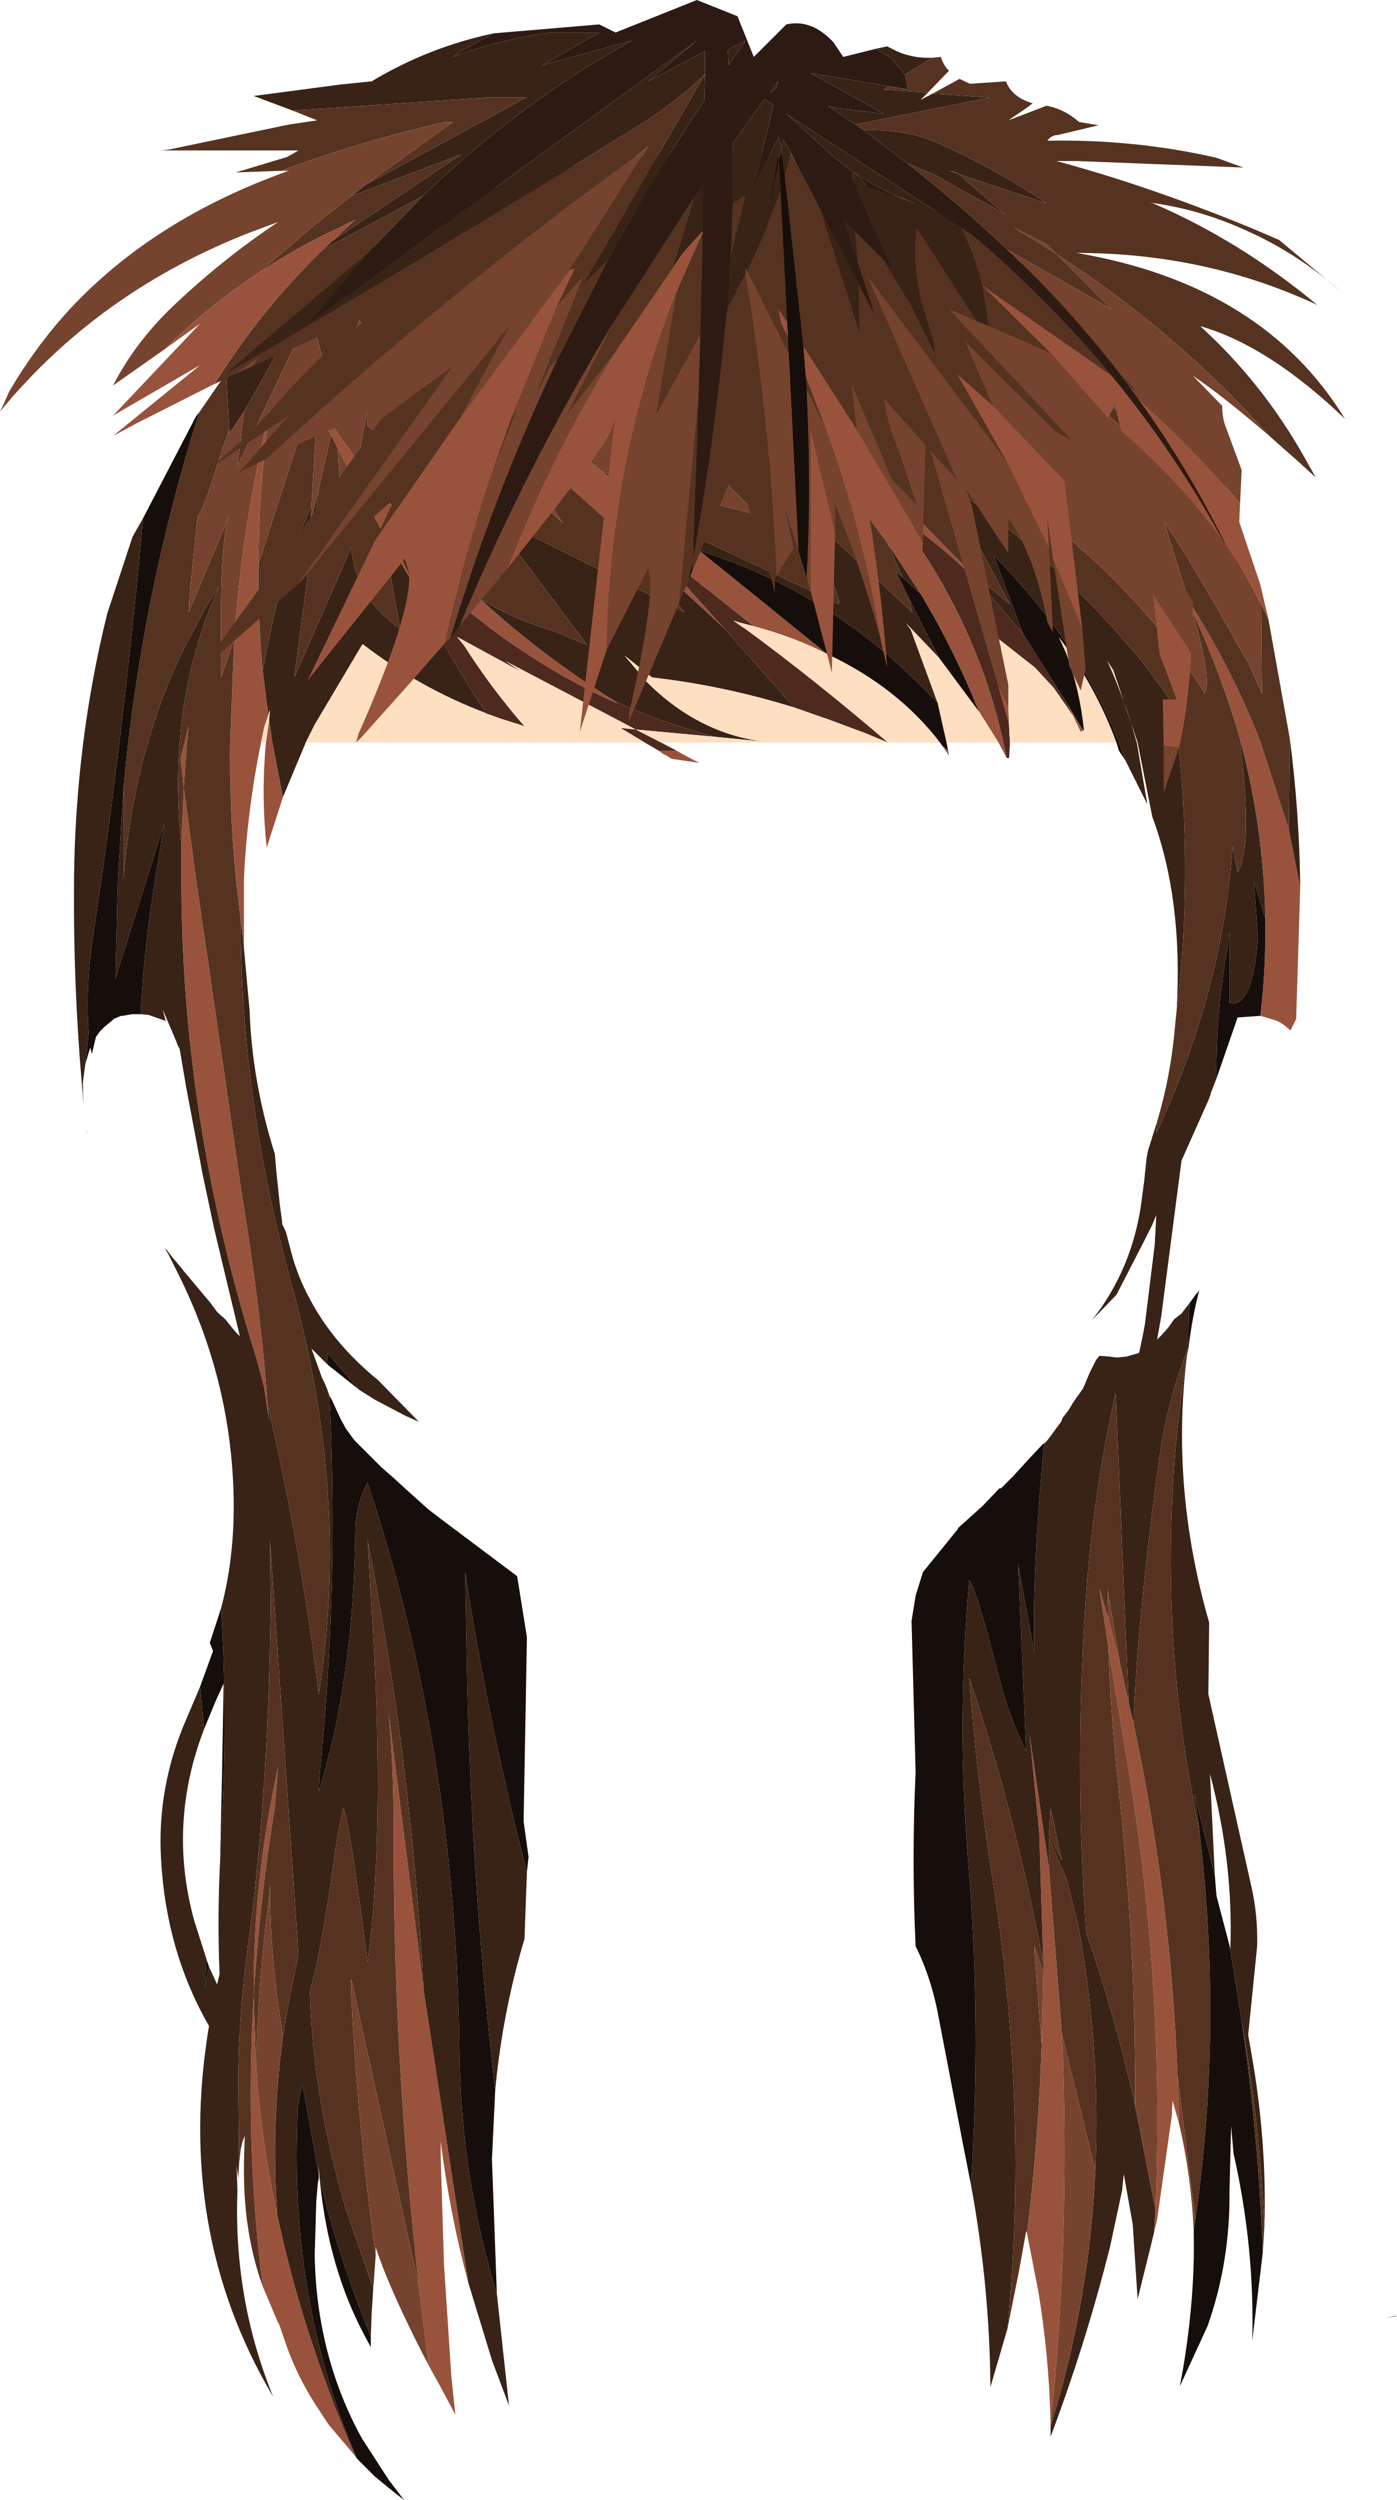 <?xml version="1.0" encoding="UTF-8" standalone="no"?>
<svg xmlns:xlink="http://www.w3.org/1999/xlink" height="153.7px" width="85.9px" xmlns="http://www.w3.org/2000/svg">
  <g transform="matrix(1.0, 0.0, 0.0, 1.0, 42.95, 76.85)">
    <path d="M-3.8 -67.25 L-3.25 -67.3 -1.25 -67.45 -0.95 -67.45 0.0 -67.5 0.75 -67.5 1.25 -67.5 1.3 -67.5 2.85 -67.45 2.95 -67.45 4.6 -67.35 7.9 -66.35 Q10.75 -64.65 13.4 -62.55 L16.65 -59.7 15.7 -60.3 9.25 -63.6 Q2.9 -66.35 -3.8 -67.25 M27.05 -54.3 Q30.3 -50.7 32.7 -46.4 L34.55 -40.9 35.05 -38.75 34.6 -39.7 Q30.05 -48.4 23.65 -56.2 L23.65 -56.25 22.15 -57.75 27.05 -54.3 M37.0 -22.3 L36.75 -14.2 36.4 -13.5 36.05 -13.8 35.75 -14.0 35.55 -14.1 34.55 -14.4 Q34.9 -17.45 34.85 -20.4 34.75 -25.9 33.35 -31.2 L33.3 -31.4 Q32.15 -35.4 30.35 -39.3 L30.15 -39.7 29.65 -40.7 30.15 -39.9 Q32.85 -35.65 34.55 -31.25 L36.3 -25.85 37.0 -22.3 M29.55 53.7 L29.15 52.3 29.1 53.25 28.2 59.6 28.0 60.45 28.1 59.0 Q28.7 44.85 26.25 30.75 L25.2 24.45 24.65 20.8 25.2 22.65 25.9 25.35 26.45 27.8 26.75 29.1 Q29.05 39.85 29.45 50.7 L29.55 53.7 M21.65 72.1 Q21.55 67.95 20.9 64.05 L20.2 60.45 Q20.9 54.7 21.1 48.85 L21.2 44.4 21.2 43.85 20.95 35.8 20.35 29.7 21.55 38.0 22.35 48.2 Q22.85 59.45 21.8 70.8 L21.65 72.1 M18.95 -30.25 L18.45 -31.2 17.25 -33.1 Q15.7 -36.95 13.65 -40.35 L11.65 -43.4 Q7.9 -48.75 2.8 -53.05 L-1.9 -56.6 -2.5 -57.0 Q4.65 -53.15 10.5 -48.0 L16.45 -41.95 17.45 -40.8 Q15.1 -43.25 12.15 -45.2 L12.6 -44.65 Q17.15 -38.45 18.75 -31.2 L18.95 -30.25 M15.35 -30.7 L15.4 -30.4 14.95 -31.05 15.35 -30.7 M-1.35 -30.7 Q-0.65 -30.3 0.05 -29.95 L-1.65 -30.2 -2.05 -30.45 -2.1 -30.45 -2.45 -30.7 -1.35 -30.7 M-25.55 -27.85 L-26.55 -24.75 Q-26.9 -27.9 -26.6 -31.2 L-26.4 -32.6 -26.2 -31.2 -25.55 -27.85 M-26.9 -31.2 Q-27.75 -27.05 -27.95 -22.85 L-27.95 -18.55 -28.15 -20.3 -28.45 -22.85 Q-28.85 -27.05 -28.8 -31.2 L-28.55 -37.55 Q-28.05 -44.65 -26.35 -51.7 -27.05 -46.9 -27.05 -42.2 -27.1 -38.9 -26.8 -35.65 L-26.45 -32.9 -26.7 -32.15 -26.9 -31.2 M-14.15 63.5 Q-15.3 59.25 -15.85 54.8 L-15.85 55.8 -15.65 62.35 -15.2 69.2 -14.95 71.6 -15.75 70.1 -16.6 68.55 -17.2 63.65 Q-18.8 49.5 -18.75 35.3 -18.75 31.9 -19.05 28.5 L-16.9 45.5 -14.15 63.5 M-21.1 74.15 L-22.75 72.2 -23.6 70.9 Q-24.65 69.25 -25.3 67.45 L-25.8 66.0 -25.85 65.95 -26.8 63.7 Q-27.9 54.95 -27.35 45.85 -27.4 38.75 -25.85 31.8 L-26.05 34.25 Q-27.0 40.1 -27.35 45.85 L-27.2 50.2 Q-26.9 54.75 -25.9 59.3 -24.35 66.65 -21.1 74.15 M-21.9 -60.45 L-21.6 -60.65 -18.95 -62.35 -18.75 -62.45 -18.7 -62.5 -17.95 -62.9 -17.7 -63.05 -10.4 -62.7 Q-6.6 -62.25 -2.9 -61.05 L-2.25 -60.85 -12.35 -65.2 -3.85 -63.7 -0.85 -62.7 Q3.15 -61.3 6.7 -59.2 12.95 -55.5 17.65 -49.7 13.9 -54.05 8.6 -56.6 5.85 -57.95 3.15 -58.9 -3.65 -61.35 -10.45 -61.6 L-11.2 -61.7 -11.5 -61.65 -11.6 -61.6 -13.7 -61.6 Q-17.8 -61.45 -21.9 -60.45 M-23.75 -52.4 L-23.9 -52.7 -24.35 -53.7 -23.7 -52.6 -23.6 -52.45 -23.4 -52.15 -22.45 -50.65 -22.3 -50.4 -20.95 -48.5 Q-17.6 -43.85 -13.45 -40.05 -9.65 -36.55 -5.15 -33.75 L-5.0 -33.6 Q-12.65 -37.05 -18.85 -43.7 L-18.35 -42.7 -17.5 -40.9 -19.4 -44.1 -21.2 -47.4 -22.2 -49.35 -22.6 -50.1 -23.45 -51.75 -23.6 -52.05 -23.75 -52.4 M-12.05 -50.6 L-14.4 -52.65 Q-16.35 -54.3 -17.3 -56.35 -13.15 -52.4 -8.35 -49.2 L-8.2 -49.75 -5.9 -47.85 -2.0 -44.7 0.05 -43.0 7.9 -36.65 Q5.85 -37.7 3.4 -38.35 L-3.35 -43.7 1.6 -38.2 -5.05 -44.35 -12.05 -50.6 M22.6 -33.7 L23.65 -31.95 23.5 -31.85 23.05 -32.8 22.6 -33.7 M-31.8 -25.0 L-31.65 -28.45 -31.85 -30.2 -31.35 -32.2 -31.45 -31.2 -31.65 -28.45 -30.9 -22.85 -28.05 -3.25 Q-26.85 4.1 -26.5 9.5 L-26.4 10.5 -26.7 8.5 -27.05 7.15 -27.15 6.8 -27.25 6.45 Q-31.8 -8.05 -31.8 -22.85 L-31.8 -25.0" fill="#99533c" fill-rule="evenodd" stroke="none"/>
    <path d="M-3.8 -67.25 Q2.9 -66.35 9.25 -63.6 L10.0 -62.9 10.65 -62.35 12.45 -60.9 13.95 -59.8 9.25 -61.9 Q6.6 -63.15 3.85 -63.8 -0.6 -64.85 -5.25 -64.5 L-8.8 -66.4 -7.8 -66.65 -6.3 -66.9 -5.25 -67.05 -4.65 -67.15 -4.3 -67.2 -4.15 -67.2 -3.95 -67.25 -3.8 -67.25 M13.4 -62.55 Q10.75 -64.65 7.9 -66.35 L14.75 -63.8 15.0 -63.7 12.65 -63.7 16.65 -61.2 13.4 -62.55 M36.35 -31.5 Q36.95 -26.95 37.0 -22.3 L36.3 -25.85 36.35 -31.5 M31.85 -10.55 L31.5 -9.65 31.5 -9.6 31.35 -9.2 29.7 -5.5 28.45 4.1 28.2 5.5 28.3 5.4 28.4 5.3 28.45 5.25 28.9 4.75 29.25 4.25 29.7 3.9 30.2 3.25 Q30.1 4.55 30.15 5.9 28.8 9.3 28.35 12.7 27.0 22.45 26.75 29.1 L26.45 27.8 25.65 8.8 Q24.4 14.3 23.9 20.3 23.05 31.3 23.85 42.0 25.6 47.0 26.85 52.6 L28.1 59.0 28.0 60.45 27.0 64.5 26.7 59.9 26.15 56.8 26.05 57.8 25.3 61.3 Q23.8 67.25 21.65 72.95 L21.65 72.3 Q24.05 64.6 24.4 56.55 24.75 49.15 23.35 41.5 L22.65 38.7 21.55 36.15 21.55 38.0 20.35 29.7 20.95 35.8 21.2 43.85 Q19.55 34.9 16.65 26.3 17.1 32.4 18.1 38.8 20.3 52.9 19.0 66.3 L17.95 69.9 Q17.9 63.65 16.75 57.45 17.4 47.65 16.6 37.8 15.85 29.05 16.65 20.3 17.1 20.85 18.5 26.35 19.1 28.7 20.15 30.8 L19.65 19.3 20.65 24.8 Q20.5 19.85 21.25 11.9 L21.45 11.7 21.6 11.5 22.3 10.55 22.4 10.3 22.75 9.85 23.05 9.35 23.65 8.5 24.05 7.55 24.25 7.15 24.45 6.75 24.65 6.5 25.3 6.55 25.65 6.6 25.7 6.6 25.8 6.6 26.3 6.55 27.0 6.35 27.1 6.3 27.35 5.1 27.45 4.55 28.05 -0.3 28.15 -2.15 27.9 -1.55 27.45 -0.65 25.7 2.75 24.2 4.3 Q26.6 1.25 27.2 -2.7 L27.4 -4.2 27.55 -5.65 27.65 -6.15 28.2 -7.9 28.15 -7.2 Q32.2 -15.8 32.85 -24.85 L33.15 -23.2 Q34.1 -24.75 33.3 -31.2 L33.3 -31.4 33.35 -31.2 Q34.75 -25.9 34.85 -20.4 L34.15 -22.7 34.4 -19.15 Q34.05 -14.8 32.65 -15.2 L32.65 -19.55 32.55 -18.7 Q31.8 -14.6 31.85 -10.55 M30.05 6.4 Q29.0 14.55 31.4 22.9 L31.35 27.3 34.0 39.15 Q34.4 40.9 34.35 42.8 L33.8 48.25 34.0 49.4 Q34.95 54.75 34.8 59.95 34.5 53.65 33.4 47.4 L32.7 43.0 Q32.9 37.65 31.45 32.2 L31.75 38.45 30.5 33.45 30.45 33.3 30.15 32.3 30.5 33.45 30.8 35.7 Q27.7 21.2 30.05 6.4 M29.4 -14.75 Q29.8 -21.55 27.9 -26.65 L27.0 -31.2 25.5 -35.65 25.15 -36.2 Q26.25 -33.75 26.95 -31.2 L27.6 -27.4 26.25 -30.1 25.85 -31.2 Q23.4 -37.4 18.15 -42.7 L19.95 -37.9 17.45 -40.8 16.45 -41.95 19.15 -39.7 15.15 -47.2 Q22.15 -42.5 27.45 -35.95 L29.2 -33.55 29.5 -31.2 Q30.4 -22.9 29.4 -14.75 M-24.15 -31.2 L-25.55 -27.85 -26.2 -31.2 -26.4 -32.6 -26.35 -33.2 -26.45 -32.9 -26.8 -35.65 -26.15 -38.8 Q-25.8 -40.45 -25.05 -41.85 L-26.3 -39.9 -23.8 -45.75 -23.85 -44.7 -23.4 -46.55 -23.35 -46.7 -24.85 -35.2 -21.35 -43.2 Q-21.1 -40.1 -18.35 -38.2 L-19.4 -44.1 -17.5 -40.9 Q-15.8 -37.25 -13.6 -33.85 L-13.05 -33.0 Q-17.15 -34.55 -20.65 -37.25 L-20.75 -37.1 -23.6 -32.3 -24.15 -31.2 M-27.95 -18.55 L-27.6 -14.7 Q-27.45 -10.35 -26.05 -5.9 L-25.95 -4.75 -25.75 -2.85 -25.6 -1.7 -25.6 -1.6 -25.45 -1.3 -25.35 -1.05 -25.05 0.1 Q-24.65 1.65 -23.85 3.1 -22.4 5.8 -19.7 8.0 L-17.15 10.6 -17.2 10.55 -18.0 10.2 -19.9 9.2 -20.85 8.6 -22.85 6.3 -22.8 7.05 -23.8 6.05 -23.15 7.85 -23.05 8.05 -22.85 8.5 -22.7 8.95 Q-22.1 20.45 -23.3 32.3 L-23.35 33.3 Q-21.2 26.3 -21.1 17.3 -21.1 15.7 -20.35 14.3 -14.9 30.65 -14.7 49.3 -14.6 57.05 -12.4 64.15 L-11.65 71.05 -12.7 68.25 -14.15 63.5 -16.9 45.5 Q-17.35 37.25 -18.45 29.15 -19.25 23.45 -20.35 17.8 L-20.15 21.25 Q-19.2 35.2 -20.35 43.8 -21.45 35.1 -21.85 34.3 L-22.25 36.3 Q-22.95 41.55 -23.6 44.45 L-23.9 45.6 Q-23.7 52.15 -21.7 58.9 L-20.0 63.85 -20.1 65.4 -20.15 66.8 -20.85 65.0 Q-22.4 60.9 -23.3 57.05 L-23.35 56.3 -23.35 56.8 -24.35 51.3 -24.5 51.9 -24.65 52.8 -24.7 54.95 Q-24.85 65.3 -21.0 74.3 L-21.1 74.15 Q-24.35 66.65 -25.9 59.3 -26.3 53.9 -25.55 48.35 L-25.35 47.1 -25.1 45.75 -24.6 43.25 -26.35 17.8 -26.3 22.15 -26.35 24.1 Q-26.5 32.55 -27.45 40.9 L-27.7 42.75 Q-28.25 46.8 -28.3 50.75 L-28.25 56.2 -28.3 57.05 -28.4 56.3 -28.35 57.85 Q-28.6 64.5 -26.15 70.5 -32.2 60.3 -30.1 47.7 -32.75 43.1 -33.05 37.4 -33.3 33.0 -31.5 28.85 L-30.65 26.85 -30.4 29.45 Q-32.65 35.3 -31.0 41.25 L-30.25 43.6 -30.35 45.3 -30.1 44.05 -29.6 45.15 -29.45 44.5 Q-29.6 40.9 -29.4 37.25 L-29.4 36.8 Q-28.9 29.45 -29.35 22.0 -28.45 18.6 -28.6 14.65 -28.85 7.75 -32.0 1.45 L-32.6 0.25 -32.65 0.05 -32.35 0.45 -32.05 0.8 -31.8 1.1 -31.65 1.3 -31.6 1.35 -30.05 3.2 -29.75 3.6 -29.6 3.8 -29.5 3.9 -29.1 4.25 -28.7 4.75 -28.45 5.05 -28.2 5.3 -29.6 -0.55 -29.8 -1.4 -30.5 -4.7 -31.5 -10.0 -31.9 -12.35 -32.05 -12.65 -32.1 -12.8 -32.95 -14.8 -32.75 -14.05 -32.8 -14.1 -33.8 -14.45 -34.3 -14.5 Q-34.1 -18.65 -33.4 -22.85 L-32.85 -26.2 -35.85 -16.7 -35.7 -22.85 -35.35 -28.5 -35.35 -28.2 -35.35 -22.85 Q-35.0 -27.25 -33.85 -31.2 -33.0 -34.2 -31.65 -36.95 L-30.3 -39.5 -29.5 -40.8 -30.3 -38.8 Q-31.6 -35.1 -31.9 -31.2 -32.15 -28.15 -31.8 -25.0 L-31.8 -22.85 Q-31.8 -8.05 -27.25 6.45 L-27.15 6.8 -27.05 7.15 -26.7 8.5 -26.4 10.5 -26.5 9.5 Q-24.45 18.3 -23.35 27.3 -21.4 15.15 -25.05 2.0 -28.15 -9.2 -28.15 -20.3 L-27.95 -18.55 M-10.55 38.25 L-10.7 42.35 Q-12.05 46.85 -12.5 51.65 -14.0 38.6 -14.25 25.3 L-14.35 19.8 Q-12.9 29.15 -10.55 38.25 M-37.7 -11.45 L-37.85 -10.35 -37.9 -10.0 Q-38.45 -16.25 -38.4 -22.6 L-38.4 -22.85 Q-38.3 -31.3 -36.35 -39.15 L-34.8 -43.85 -34.15 -45.0 Q-35.15 -33.9 -36.7 -22.85 L-37.25 -19.15 Q-37.7 -16.15 -37.5 -13.35 L-37.7 -11.45 M-29.05 -53.9 L-28.7 -54.35 -27.0 -56.1 -26.05 -57.0 -25.15 -57.85 -24.9 -58.05 -24.35 -58.55 -24.0 -58.85 -23.6 -59.15 -23.4 -59.3 -22.85 -59.75 -22.85 -59.7 -23.0 -58.75 -23.35 -58.2 -24.0 -58.85 Q-26.45 -54.05 -27.95 -51.55 L-28.85 -50.2 -28.85 -50.45 -29.05 -53.9 M-22.1 -60.3 L-21.9 -60.45 Q-17.8 -61.45 -13.7 -61.6 L-11.6 -61.6 -14.85 -61.1 -19.35 -60.7 -18.25 -59.9 -17.7 -59.65 Q-15.2 -58.35 -16.85 -58.2 -18.0 -58.45 -19.0 -58.85 L-19.65 -59.15 -22.1 -60.3 M11.65 -43.4 L13.65 -40.35 12.55 -41.35 11.65 -43.4 M-13.45 -40.05 L-12.95 -39.75 Q-11.1 -38.7 -8.9 -38.05 L-6.85 -37.2 -12.85 -45.2 -0.85 -39.2 -5.05 -44.35 1.6 -38.2 5.9 -33.35 Q1.55 -34.7 -2.85 -35.2 L-4.55 -36.55 -3.15 -34.9 Q-1.3 -33.05 0.9 -32.1 2.4 -31.45 4.1 -31.25 L1.05 -31.55 Q-2.25 -32.4 -5.15 -33.75 -9.65 -36.55 -13.45 -40.05 M-2.0 -44.7 L8.65 -39.7 Q8.8 -40.3 5.65 -46.2 L13.15 -39.2 12.95 -40.05 14.8 -36.4 12.75 -38.55 13.05 -38.15 14.7 -33.65 13.65 -34.7 Q7.85 -40.55 0.05 -43.0 L-2.0 -44.7 M21.55 35.95 L22.35 37.55 21.65 34.3 21.55 35.95 M42.95 65.5 L42.85 65.55 42.25 65.65 42.95 65.5" fill="#382316" fill-rule="evenodd" stroke="none"/>
    <path d="M-17.7 -63.05 L-17.5 -63.15 Q-15.3 -64.35 -13.0 -65.15 L-12.05 -65.5 -8.8 -66.4 -5.25 -64.5 -4.25 -63.9 -3.85 -63.7 -12.35 -65.2 -2.25 -60.85 -2.9 -61.05 Q-6.6 -62.25 -10.4 -62.7 L-17.7 -63.05" fill="#572f22" fill-rule="evenodd" stroke="none"/>
    <path d="M9.25 -63.6 L15.7 -60.3 16.65 -59.7 13.4 -62.55 16.65 -61.2 12.65 -63.7 15.0 -63.7 Q22.0 -59.85 27.05 -54.3 L22.15 -57.75 23.65 -56.25 Q22.1 -57.15 20.65 -58.2 20.55 -56.95 22.55 -55.1 L26.3 -50.95 27.15 -49.7 Q25.35 -51.05 24.0 -52.5 20.0 -56.95 16.8 -57.6 L15.65 -57.7 17.55 -55.4 18.15 -54.7 Q20.2 -52.2 21.65 -49.2 19.15 -50.85 16.95 -53.0 13.85 -55.95 10.45 -58.2 L9.7 -58.4 6.7 -59.2 Q3.15 -61.3 -0.85 -62.7 L-3.85 -63.7 -4.25 -63.9 -5.25 -64.5 Q-0.6 -64.85 3.85 -63.8 6.6 -63.15 9.25 -61.9 L13.95 -59.8 12.45 -60.9 10.65 -62.35 10.0 -62.9 9.25 -63.6 M35.05 -38.75 L36.35 -31.5 36.3 -25.85 34.55 -31.25 Q32.85 -35.65 30.15 -39.9 L28.65 -44.7 Q29.85 -43.15 33.5 -36.6 L33.75 -36.2 34.65 -34.2 34.6 -39.7 35.05 -38.75 M30.15 5.9 L30.15 5.95 30.05 6.4 Q27.7 21.2 30.8 35.7 32.25 47.85 30.55 59.6 L29.45 50.7 Q29.05 39.85 26.75 29.1 27.0 22.45 28.35 12.7 28.8 9.3 30.15 5.9 M34.8 59.95 L34.7 61.6 Q34.4 54.2 33.4 47.4 34.5 53.65 34.8 59.95 M20.2 60.45 L20.15 60.3 19.7 62.8 19.0 66.3 Q20.3 52.9 18.1 38.8 17.1 32.4 16.65 26.3 19.55 34.9 21.2 43.85 L21.2 44.4 20.65 42.8 20.7 43.75 21.1 48.85 Q20.9 54.7 20.2 60.45 M28.2 -7.9 Q29.05 -10.75 29.3 -13.75 L29.4 -14.75 Q30.4 -22.9 29.5 -31.2 L29.2 -33.55 27.45 -35.95 Q22.15 -42.5 15.15 -47.2 L19.15 -39.7 16.45 -41.95 10.5 -48.0 11.65 -47.2 Q11.25 -49.05 8.6 -53.7 L7.8 -55.15 7.15 -56.2 Q12.45 -52.55 17.4 -48.45 L24.1 -42.6 Q28.4 -38.65 31.15 -34.2 31.55 -35.3 30.35 -39.25 L30.35 -39.3 Q32.15 -35.4 33.3 -31.4 L33.3 -31.2 Q34.1 -24.75 33.15 -23.2 L32.85 -24.85 Q32.2 -15.8 28.15 -7.2 L28.2 -7.9 M-19.85 61.8 L-19.95 63.25 -20.0 63.85 -21.7 58.9 Q-23.7 52.15 -23.9 45.6 L-23.6 44.45 Q-22.95 41.55 -22.25 36.3 L-21.85 34.3 Q-21.45 35.1 -20.35 43.8 -19.2 35.2 -20.15 21.25 L-20.35 17.8 Q-19.25 23.45 -18.45 29.15 -17.35 37.25 -16.9 45.5 L-19.05 28.5 Q-18.75 31.9 -18.75 35.3 -18.8 49.5 -17.2 63.65 L-21.35 44.8 -21.35 45.8 Q-20.95 53.9 -19.85 61.8 M-26.8 63.7 Q-27.95 60.5 -27.95 56.65 L-27.95 56.1 -27.9 54.45 -28.05 54.85 -28.15 55.3 -28.25 56.2 -28.3 50.75 Q-28.25 46.8 -27.7 42.75 L-27.45 40.9 Q-26.5 32.55 -26.35 24.1 L-26.3 22.15 -26.35 17.8 -24.6 43.25 -25.1 45.75 -25.35 47.1 -25.55 48.35 -25.85 46.35 Q-26.35 42.65 -26.35 39.0 L-26.4 39.8 Q-27.1 45.05 -27.2 50.2 L-27.35 45.85 Q-27.0 40.1 -26.05 34.25 L-25.85 31.8 Q-27.4 38.75 -27.35 45.85 -27.9 54.95 -26.8 63.7 M-30.7 -51.5 L-29.05 -53.9 -28.85 -50.45 -29.3 -49.2 -29.75 -47.75 Q-30.55 -45.25 -30.8 -45.15 L-31.3 -40.2 -31.35 -39.2 -28.85 -45.15 Q-29.45 -43.65 -29.35 -36.7 L-29.35 -35.2 -28.55 -37.55 -28.8 -31.2 Q-28.85 -27.05 -28.45 -22.85 L-28.15 -20.3 Q-28.15 -9.2 -25.05 2.0 -21.4 15.15 -23.35 27.3 -24.45 18.3 -26.5 9.5 -26.85 4.1 -28.05 -3.25 L-30.9 -22.85 -31.65 -28.45 -31.45 -31.2 -31.35 -32.2 -31.85 -30.2 -31.65 -28.45 -31.8 -25.0 Q-32.15 -28.15 -31.9 -31.2 -31.6 -35.1 -30.3 -38.8 L-29.5 -40.8 -30.3 -39.5 -31.65 -36.95 Q-33.0 -34.2 -33.85 -31.2 -35.0 -27.25 -35.35 -22.85 L-35.35 -28.2 -35.35 -28.5 Q-34.25 -40.3 -30.7 -51.5 M-22.85 -59.75 L-22.1 -60.3 -19.65 -59.15 -19.0 -58.85 Q-18.0 -58.45 -16.85 -58.2 -15.2 -58.35 -17.7 -59.65 L-18.25 -59.9 -19.35 -60.7 -14.85 -61.1 -11.6 -61.6 -11.5 -61.65 -11.2 -61.7 -10.45 -61.6 Q-3.65 -61.35 3.15 -58.9 L6.15 -56.2 -0.7 -58.25 0.5 -56.6 1.15 -56.2 0.6 -56.35 0.65 -56.2 0.25 -56.45 -9.25 -59.0 -11.25 -59.15 -13.85 -59.2 -6.35 -53.7 -7.35 -54.1 -7.35 -54.2 -7.6 -54.2 -9.85 -54.85 Q-14.6 -56.35 -19.1 -58.8 L-19.85 -59.2 -19.45 -58.55 -19.25 -58.3 -17.95 -56.95 -18.35 -57.2 -16.35 -51.7 -17.9 -53.15 Q-19.8 -54.95 -20.85 -57.2 L-21.2 -56.2 Q-21.95 -52.6 -22.85 -53.7 L-23.85 -57.7 -28.35 -48.2 -27.95 -51.55 Q-26.45 -54.05 -24.0 -58.85 L-23.35 -58.2 -23.0 -58.75 -22.85 -59.7 -22.85 -59.75 M-27.05 -42.2 L-23.75 -52.4 -23.6 -52.05 -23.45 -51.75 -23.8 -45.75 -26.3 -39.9 -25.05 -41.85 Q-25.8 -40.45 -26.15 -38.8 L-26.8 -35.65 Q-27.1 -38.9 -27.05 -42.2 M-23.7 -52.6 L-23.35 -53.7 -23.4 -52.15 -23.6 -52.45 -23.7 -52.6 M-22.45 -50.65 L-22.35 -51.2 -22.3 -50.4 -22.45 -50.65 M-20.95 -48.5 L-20.35 -51.7 -20.35 -50.7 -13.35 -43.7 -16.85 -51.7 -14.35 -48.7 Q-11.85 -47.85 -9.9 -46.15 L-8.35 -44.7 -12.05 -50.6 -5.05 -44.35 -0.85 -39.2 -12.85 -45.2 -6.85 -37.2 -8.9 -38.05 Q-11.1 -38.7 -12.95 -39.75 L-13.45 -40.05 Q-17.6 -43.85 -20.95 -48.5 M-5.9 -47.85 L-2.95 -46.85 3.65 -45.2 -3.35 -52.2 Q0.15 -51.75 3.0 -49.7 5.55 -48.0 7.65 -45.7 7.3 -47.55 4.05 -51.65 L2.8 -53.05 Q7.9 -48.75 11.65 -43.4 L12.55 -41.35 12.15 -41.7 12.95 -40.05 13.15 -39.2 5.65 -46.2 Q8.8 -40.3 8.65 -39.7 L-2.0 -44.7 -5.9 -47.85 M-22.6 -50.1 L-22.2 -49.35 -21.85 -44.2 -21.2 -47.4 -19.4 -44.1 -18.35 -38.2 Q-21.1 -40.1 -21.35 -43.2 L-24.85 -35.2 -23.35 -46.7 -23.4 -46.55 -22.6 -50.1 M26.85 52.6 Q25.6 47.0 23.85 42.0 23.05 31.3 23.9 20.3 24.4 14.3 25.65 8.8 L26.45 27.8 25.9 25.35 25.15 20.8 25.2 22.65 24.65 20.8 25.2 24.45 Q25.35 28.6 25.8 32.8 26.9 42.7 26.85 52.6 M21.55 38.0 L21.55 36.15 22.65 38.7 23.35 41.5 Q24.75 49.15 24.4 56.55 L22.35 48.2 21.55 38.0 M21.55 35.95 L21.65 34.3 22.35 37.55 21.55 35.95" fill="#553320" fill-rule="evenodd" stroke="none"/>
    <path d="M30.45 60.35 Q30.3 56.9 29.55 53.7 L29.45 50.7 30.55 59.6 30.45 60.35 M21.65 72.3 L21.65 72.1 21.8 70.8 Q22.85 59.45 22.35 48.2 L24.4 56.55 Q24.05 64.6 21.65 72.3 M-16.6 68.55 Q-18.95 64.05 -19.85 61.3 L-19.85 61.8 Q-20.95 53.9 -21.35 45.8 L-21.35 44.8 -17.2 63.65 -16.6 68.55 M10.5 -48.0 Q4.65 -53.15 -2.5 -57.0 L-1.9 -56.6 2.8 -53.05 4.05 -51.65 Q7.3 -47.55 7.65 -45.7 5.55 -48.0 3.0 -49.7 0.15 -51.75 -3.35 -52.2 L3.65 -45.2 -2.95 -46.85 -5.9 -47.85 -8.2 -49.75 -8.35 -49.2 Q-13.15 -52.4 -17.3 -56.35 -16.35 -54.3 -14.4 -52.65 L-12.05 -50.6 -8.35 -44.7 -9.9 -46.15 Q-11.85 -47.85 -14.35 -48.7 L-16.85 -51.7 -13.35 -43.7 -20.35 -50.7 -20.35 -51.7 -20.95 -48.5 -22.3 -50.4 -22.35 -51.2 -22.45 -50.65 -23.4 -52.15 -23.35 -53.7 -23.7 -52.6 -24.35 -53.7 -23.9 -52.7 -23.75 -52.4 -27.05 -42.2 Q-27.05 -46.9 -26.35 -51.7 -28.05 -44.65 -28.55 -37.55 L-29.35 -35.2 -29.35 -36.7 Q-29.45 -43.65 -28.85 -45.15 L-31.35 -39.2 -31.3 -40.2 -30.8 -45.15 Q-30.55 -45.25 -29.75 -47.75 L-29.3 -49.2 -28.85 -50.45 -28.85 -50.2 -27.95 -51.55 -28.35 -48.2 -23.85 -57.7 -22.85 -53.7 Q-21.95 -52.6 -21.2 -56.2 L-20.85 -57.2 Q-19.8 -54.95 -17.9 -53.15 L-16.35 -51.7 -18.35 -57.2 -17.95 -56.95 -19.25 -58.3 -19.45 -58.55 -19.85 -59.2 -19.1 -58.8 Q-14.6 -56.35 -9.85 -54.85 L-7.6 -54.2 -7.35 -54.2 -7.35 -54.1 -6.35 -53.7 -13.85 -59.2 -11.25 -59.15 -9.25 -59.0 0.25 -56.45 0.65 -56.2 0.6 -56.35 1.15 -56.2 0.5 -56.6 -0.7 -58.25 6.15 -56.2 3.15 -58.9 Q5.85 -57.95 8.6 -56.6 13.9 -54.05 17.65 -49.7 12.95 -55.5 6.7 -59.2 L9.7 -58.4 10.45 -58.2 Q13.85 -55.95 16.95 -53.0 19.15 -50.85 21.65 -49.2 20.2 -52.2 18.15 -54.7 L17.55 -55.4 15.65 -57.7 16.8 -57.6 Q20.0 -56.95 24.0 -52.5 25.35 -51.05 27.15 -49.7 L26.3 -50.95 22.55 -55.1 Q20.55 -56.95 20.65 -58.2 22.1 -57.15 23.65 -56.25 L23.65 -56.2 Q30.05 -48.4 34.6 -39.7 L34.65 -34.2 33.75 -36.2 33.5 -36.6 Q29.85 -43.15 28.65 -44.7 L30.15 -39.9 29.65 -40.7 30.15 -39.7 30.35 -39.3 30.35 -39.25 Q31.55 -35.3 31.15 -34.2 28.4 -38.65 24.1 -42.6 L17.4 -48.45 Q12.45 -52.55 7.15 -56.2 L7.8 -55.15 8.6 -53.7 Q11.25 -49.05 11.65 -47.2 L10.5 -48.0 M-22.6 -50.1 L-23.4 -46.55 -23.85 -44.7 -23.8 -45.75 -23.45 -51.75 -22.6 -50.1 M-21.2 -47.4 L-21.85 -44.2 -22.2 -49.35 -21.2 -47.4 M26.85 52.6 Q26.9 42.7 25.8 32.8 25.35 28.6 25.2 24.45 L26.25 30.75 Q28.7 44.85 28.1 59.0 L26.85 52.6 M25.2 22.65 L25.15 20.8 25.9 25.35 25.2 22.65 M-27.2 50.2 Q-27.1 45.05 -26.4 39.8 L-26.35 39.0 Q-26.35 42.65 -25.85 46.35 L-25.55 48.35 Q-26.3 53.9 -25.9 59.3 -26.9 54.75 -27.2 50.2 M21.1 48.85 L20.7 43.75 20.65 42.8 21.2 44.4 21.1 48.85" fill="#76432e" fill-rule="evenodd" stroke="none"/>
    <path d="M19.15 -31.2 L19.1 -30.25 18.95 -30.25 18.75 -31.2 Q17.15 -38.45 12.6 -44.65 L12.15 -45.2 Q15.1 -43.25 17.45 -40.8 L19.95 -37.9 22.6 -33.7 23.05 -32.8 22.65 -33.4 21.85 -34.55 20.7 -35.8 17.65 -38.2 18.0 -37.65 Q18.85 -35.4 19.05 -33.1 L19.15 -31.2 M-2.3 -31.2 L-1.35 -30.7 -2.45 -30.7 -3.3 -31.2 -4.8 -32.1 -3.85 -32.0 -11.85 -36.2 -10.9 -35.55 -14.85 -37.7 -14.4 -37.15 Q-12.75 -34.55 -10.7 -32.2 L-11.0 -32.3 -12.1 -32.65 -12.25 -32.7 -12.95 -32.95 -13.6 -33.85 Q-15.8 -37.25 -17.5 -40.9 L-18.35 -42.7 -18.85 -43.7 Q-12.65 -37.05 -5.0 -33.6 L-5.15 -33.75 Q-2.25 -32.4 1.05 -31.55 L-3.85 -32.0 -2.3 -31.2 M3.4 -38.35 L2.45 -38.6 2.15 -38.7 2.7 -38.3 2.8 -38.25 Q7.1 -35.1 11.65 -31.2 L10.2 -31.8 8.05 -32.6 6.9 -33.0 5.9 -33.35 1.6 -38.2 -3.35 -43.7 3.4 -38.35" fill="#4d291e" fill-rule="evenodd" stroke="none"/>
    <path d="M27.0 -31.2 L26.95 -31.2 Q26.25 -33.75 25.15 -36.2 L25.5 -35.65 27.0 -31.2 M25.7 -31.2 L19.15 -31.2 19.05 -33.1 Q18.85 -35.4 18.0 -37.65 L17.65 -38.2 20.7 -35.8 21.85 -34.55 22.65 -33.4 23.05 -32.8 23.5 -31.85 23.65 -31.95 23.7 -31.95 Q23.45 -34.45 22.6 -36.7 L22.15 -37.7 Q24.45 -34.6 25.7 -31.2 M18.45 -31.2 L15.25 -31.2 14.7 -33.65 13.05 -38.15 12.75 -38.55 14.8 -36.4 17.25 -33.1 18.45 -31.2 M14.85 -31.2 L11.65 -31.2 -2.3 -31.2 -3.85 -32.0 1.05 -31.55 4.1 -31.25 Q2.4 -31.45 0.9 -32.1 -1.3 -33.05 -3.15 -34.9 L-4.55 -36.55 -2.85 -35.2 Q1.55 -34.7 5.9 -33.35 L6.9 -33.0 8.05 -32.6 10.2 -31.8 11.65 -31.2 Q7.1 -35.1 2.8 -38.25 L2.7 -38.3 2.15 -38.7 2.45 -38.6 3.4 -38.35 Q5.85 -37.7 7.9 -36.65 12.25 -34.6 14.85 -31.2 M-3.3 -31.2 L-24.15 -31.2 -23.6 -32.3 -20.75 -37.1 -20.65 -37.25 Q-17.15 -34.55 -13.05 -33.0 L-12.95 -32.95 -12.25 -32.7 -12.1 -32.65 -11.0 -32.3 -10.7 -32.2 Q-12.75 -34.55 -14.4 -37.15 L-14.85 -37.7 -10.9 -35.55 -11.85 -36.2 -3.85 -32.0 -4.8 -32.1 -3.3 -31.2 M-26.6 -31.2 L-26.9 -31.2 -26.7 -32.15 -26.45 -32.9 -26.35 -33.2 -26.4 -32.6 -26.6 -31.2" fill="#ffdfc1" fill-rule="evenodd" stroke="none"/>
    <path d="M34.55 -14.4 L33.15 -14.3 31.85 -10.55 Q31.8 -14.6 32.55 -18.7 L32.65 -19.55 32.65 -15.2 Q34.05 -14.8 34.4 -19.15 L34.15 -22.7 34.85 -20.4 Q34.9 -17.45 34.55 -14.4 M30.2 3.25 L30.6 2.7 30.7 2.6 30.8 2.45 Q30.35 4.15 30.15 5.9 30.1 4.55 30.2 3.25 M34.7 61.6 L34.05 67.05 Q34.2 61.25 32.9 55.55 L32.75 53.85 32.65 57.85 Q32.7 62.2 31.3 66.15 L29.6 69.85 Q30.55 64.85 30.45 60.35 L30.55 59.6 Q32.25 47.85 30.8 35.7 L30.5 33.45 30.15 32.3 30.45 33.3 30.5 33.45 31.75 38.45 31.85 39.7 32.65 42.75 32.7 43.0 33.4 47.4 Q34.4 54.2 34.7 61.6 M16.75 57.45 L16.25 54.9 14.8 47.35 Q14.35 44.8 13.35 42.8 13.1 37.45 13.35 32.1 L13.1 22.8 13.35 21.25 13.8 19.8 15.95 17.15 15.95 17.1 17.5 15.7 18.5 14.65 18.6 14.65 19.1 14.15 19.35 13.9 20.4 12.75 21.2 11.9 21.25 11.9 Q20.5 19.85 20.65 24.8 L19.65 19.3 20.15 30.8 Q19.1 28.7 18.5 26.35 17.1 20.85 16.65 20.3 15.85 29.05 16.6 37.8 17.4 47.65 16.75 57.45 M26.25 -30.1 L25.85 -30.7 25.7 -31.2 Q24.45 -34.6 22.15 -37.7 L22.6 -36.7 Q23.45 -34.45 23.7 -31.95 L23.65 -31.95 22.6 -33.7 19.95 -37.9 18.15 -42.7 Q23.4 -37.4 25.85 -31.2 L26.25 -30.1 M15.25 -31.2 L15.35 -30.7 14.95 -31.05 14.85 -31.2 Q12.25 -34.6 7.9 -36.65 L0.05 -43.0 Q7.85 -40.55 13.65 -34.7 L14.7 -33.65 15.25 -31.2 M-20.85 8.6 L-22.8 7.05 -22.85 6.3 -20.85 8.6 M-22.7 8.95 L-22.55 9.2 -22.0 10.4 -21.75 10.85 -21.7 10.95 -21.3 11.5 -21.15 11.7 -19.5 13.35 -18.7 14.05 -18.05 14.65 -16.6 15.95 -15.75 16.6 -11.15 20.05 -10.55 23.8 -10.75 34.9 -10.75 35.15 -10.45 37.3 -10.55 38.25 Q-12.9 29.15 -14.35 19.8 L-14.25 25.3 Q-14.0 38.6 -12.5 51.65 L-12.7 55.9 -12.4 64.15 Q-14.6 57.05 -14.7 49.3 -14.9 30.65 -20.35 14.3 -21.1 15.7 -21.1 17.3 -21.2 26.3 -23.35 33.3 L-23.3 32.3 Q-22.1 20.45 -22.7 8.95 M-20.15 66.8 L-20.15 67.45 -20.55 66.7 Q-22.7 62.65 -23.25 57.5 L-23.3 57.05 Q-22.4 60.9 -20.85 65.0 L-20.15 66.8 M-23.35 56.8 L-23.35 57.1 -23.4 57.3 -23.5 58.45 -23.6 61.75 Q-23.5 67.95 -20.7 73.05 L-19.05 75.6 -18.1 76.85 -18.8 76.3 -19.9 75.4 -21.0 74.3 Q-24.85 65.3 -24.7 54.95 L-24.65 52.8 -24.5 51.9 -24.35 51.3 -23.35 56.8 M-30.65 26.85 L-29.85 24.65 -30.05 24.15 -29.35 22.0 Q-28.9 29.45 -29.4 36.8 L-29.3 32.3 -29.2 26.65 -29.7 27.75 -30.4 29.45 -30.65 26.85 M-32.6 0.25 L-32.8 -0.1 -32.65 0.05 -32.6 0.25 M-34.3 -14.5 L-34.4 -14.5 -34.8 -14.5 -34.85 -14.5 -35.4 -14.4 -35.5 -14.4 -35.75 -14.3 -35.85 -14.25 -35.9 -14.25 -35.95 -14.2 -36.55 -13.7 -36.8 -13.45 -37.05 -13.1 -37.1 -12.9 -37.3 -12.05 -37.4 -12.45 -37.7 -11.45 -37.5 -13.35 Q-37.7 -16.15 -37.25 -19.15 L-36.7 -22.85 Q-35.15 -33.9 -34.15 -45.0 L-30.9 -51.25 -30.7 -51.5 Q-34.25 -40.3 -35.35 -28.5 L-35.7 -22.85 -35.85 -16.7 -32.85 -26.2 -33.4 -22.85 Q-34.1 -18.65 -34.3 -14.5 M-37.85 -10.35 L-37.85 -9.75 -37.8 -8.85 -37.9 -10.0 -37.85 -10.35 M13.65 -40.35 Q15.7 -36.95 17.25 -33.1 L14.8 -36.4 12.95 -40.05 12.15 -41.7 12.55 -41.35 13.65 -40.35 M-12.95 -32.95 L-13.05 -33.0 -13.6 -33.85 -12.95 -32.95 M-37.6 -7.15 L-37.6 -7.2 -37.65 -7.5 -37.6 -7.15 M-30.25 43.6 L-30.1 44.05 -30.35 45.3 -30.25 43.6" fill="#160e0a" fill-rule="evenodd" stroke="none"/>
    <path d="M10.9 -73.85 L11.6 -74.0 11.9 -73.85 Q13.0 -73.25 14.35 -73.3 L12.7 -72.25 11.85 -73.3 10.9 -73.85 M14.1 -71.15 L13.65 -70.7 14.4 -71.1 17.9 -70.85 9.65 -69.2 7.95 -70.35 8.5 -70.2 11.4 -69.85 6.9 -72.35 11.7 -71.55 11.4 -71.35 14.1 -71.15 M-24.95 -70.05 L-27.35 -70.95 -22.05 -71.65 -20.1 -71.85 Q-16.6 -73.95 -12.6 -74.8 L-14.55 -73.75 -15.1 -73.35 Q-12.35 -74.4 -9.1 -74.85 L-6.1 -74.85 -9.6 -72.85 -4.1 -74.35 Q-10.9 -70.6 -16.95 -64.8 L-23.1 -61.5 -22.5 -62.05 -14.6 -67.35 -21.35 -64.8 -20.45 -65.5 -10.6 -70.85 -13.1 -70.85 -24.95 -70.05 M4.8 -71.45 L4.4 -71.15 4.9 -71.85 4.8 -71.45 M2.1 -64.35 L2.1 -68.05 4.05 -70.75 Q4.3 -70.6 4.6 -70.4 L3.4 -65.35 4.95 -68.45 5.1 -67.7 5.2 -68.3 5.7 -67.4 5.3 -66.05 5.1 -67.7 4.95 -66.95 4.9 -67.35 4.4 -64.35 4.95 -66.95 5.05 -65.15 4.05 -62.5 3.0 -60.15 2.9 -60.35 2.9 -60.0 1.8 -57.95 2.0 -61.2 2.9 -64.85 2.1 -64.35 M7.5 -63.95 L9.85 -59.35 9.9 -56.35 7.5 -63.95 M9.8 -60.7 L8.9 -63.35 9.6 -62.65 9.7 -61.85 9.8 -60.7 M11.3 -60.95 L11.9 -60.35 9.9 -64.85 Q8.8 -67.3 10.4 -65.35 L12.95 -64.5 13.4 -64.35 Q10.1 -65.45 7.5 -67.95 L5.4 -69.85 16.15 -62.85 Q17.0 -61.15 17.45 -59.3 L17.85 -56.8 17.1 -57.1 13.4 -62.85 13.35 -61.85 Q13.25 -59.8 13.85 -57.85 14.9 -54.5 14.4 -55.35 L13.05 -58.1 11.3 -60.95 M12.85 -66.8 L10.15 -68.85 10.4 -68.85 Q12.95 -68.9 14.95 -67.95 18.4 -66.4 21.4 -64.35 L16.0 -66.15 15.85 -66.25 15.4 -66.35 16.0 -66.15 16.9 -65.35 17.95 -64.45 18.8 -63.75 18.9 -63.65 17.85 -64.25 Q16.25 -65.1 14.55 -66.1 L12.85 -66.8 M0.4 -72.3 L0.35 -70.65 Q-2.85 -65.9 -5.55 -60.9 L-7.1 -59.35 0.4 -72.3 Q-1.15 -70.75 -3.4 -69.3 -16.1 -61.4 -29.1 -53.85 L-20.3 -61.35 -24.1 -56.85 -0.1 -74.35 -3.1 -71.85 0.4 -73.7 0.4 -72.3 M1.9 -73.85 L2.9 -74.35 1.85 -72.85 1.8 -73.75 1.9 -73.85 M-0.25 -64.75 L0.3 -65.55 0.25 -62.65 -1.0 -61.25 -1.6 -60.35 -0.25 -64.75 M0.25 -62.45 L0.25 -62.25 -0.3 -61.3 0.25 -62.45 M17.45 -59.3 L17.4 -59.35 17.45 -59.3" fill="#382316" fill-rule="evenodd" stroke="none"/>
    <path d="M32.45 -43.3 L32.25 -43.6 Q29.3 -49.0 25.4 -53.75 21.6 -58.35 16.9 -62.35 L16.15 -62.85 5.4 -69.85 7.5 -67.95 Q10.1 -65.45 13.4 -64.35 L12.95 -64.5 10.4 -65.35 Q8.8 -67.3 9.9 -64.85 L11.9 -60.35 11.3 -60.95 9.6 -62.65 8.9 -63.35 9.8 -60.7 10.9 -57.35 9.85 -59.35 7.5 -63.95 5.7 -67.4 5.2 -68.3 5.1 -67.7 4.95 -68.45 3.4 -65.35 4.6 -70.4 Q4.3 -70.6 4.05 -70.75 L2.1 -68.05 2.1 -64.35 2.0 -61.2 1.8 -57.95 1.7 -57.25 Q0.9 -49.05 -0.35 -42.4 L0.0 -52.55 0.1 -56.25 0.25 -62.25 0.25 -62.45 0.25 -62.65 0.3 -65.55 -0.25 -64.75 -5.3 -56.9 Q-10.8 -47.75 -14.7 -38.35 L-15.25 -37.65 Q-12.6 -46.45 -8.7 -54.7 L-5.55 -60.9 Q-2.85 -65.9 0.35 -70.65 L0.4 -72.3 0.4 -73.7 -3.1 -71.85 -0.1 -74.35 -24.1 -56.85 -20.3 -61.35 -16.95 -64.8 Q-10.9 -70.6 -4.1 -74.35 L-9.6 -72.85 -6.1 -74.85 -9.1 -74.85 Q-12.35 -74.4 -15.1 -73.35 L-14.55 -73.75 -12.6 -74.8 -6.1 -75.35 -5.1 -74.85 -0.1 -76.85 2.4 -75.85 3.4 -73.35 5.4 -75.35 Q6.95 -75.7 8.3 -74.25 L8.9 -73.35 10.9 -73.85 11.85 -73.3 12.7 -72.25 12.9 -71.35 11.7 -71.55 6.9 -72.35 11.4 -69.85 8.5 -70.2 7.95 -70.35 9.65 -69.2 10.15 -68.85 12.85 -66.8 Q16.1 -64.25 19.0 -61.5 22.7 -58.0 25.7 -54.15 L26.55 -53.0 27.1 -52.25 Q30.2 -47.95 32.45 -43.3 M4.8 -71.45 L4.9 -71.85 4.4 -71.15 4.8 -71.45 M1.9 -73.85 L1.8 -73.75 1.85 -72.85 2.9 -74.35 1.9 -73.85" fill="#2d1b13" fill-rule="evenodd" stroke="none"/>
    <path d="M14.35 -73.3 L14.9 -73.35 Q15.05 -72.85 15.4 -72.5 L14.1 -71.15 11.4 -71.35 11.7 -71.55 12.9 -71.35 12.7 -72.25 14.35 -73.3 M14.4 -71.1 L16.05 -72.0 16.7 -71.7 18.9 -71.85 Q19.3 -70.85 20.55 -70.5 L20.15 -70.2 19.05 -69.45 21.4 -70.35 Q22.5 -70.15 23.4 -69.35 L24.6 -69.15 22.1 -68.55 Q21.7 -68.55 21.45 -68.2 26.85 -68.3 31.85 -67.15 L33.5 -66.55 23.25 -66.95 22.0 -66.95 Q27.6 -65.45 33.95 -62.85 L35.7 -62.1 39.6 -58.85 Q36.85 -61.25 33.85 -62.6 30.85 -64.0 27.7 -64.4 L27.95 -64.35 Q33.3 -62.05 38.05 -58.1 31.2 -61.3 23.25 -61.3 34.7 -59.35 39.75 -51.1 35.05 -55.6 30.85 -56.8 34.65 -53.35 37.25 -48.75 L37.95 -47.5 36.85 -48.5 35.1 -50.05 Q29.45 -56.4 22.05 -61.2 L25.4 -57.85 19.0 -61.5 Q16.1 -64.25 12.85 -66.8 L14.55 -66.1 Q16.25 -65.1 17.85 -64.25 L18.9 -63.65 18.8 -63.75 17.95 -64.45 16.9 -65.35 16.0 -66.15 15.4 -66.35 15.85 -66.25 16.0 -66.15 21.4 -64.35 Q18.4 -66.4 14.95 -67.95 12.95 -68.9 10.4 -68.85 L10.15 -68.85 9.65 -69.2 17.9 -70.85 14.4 -71.1 M14.25 -49.15 L13.95 -50.25 13.95 -49.5 11.4 -52.35 Q11.65 -50.6 12.35 -49.05 L13.4 -45.85 11.9 -47.35 10.85 -49.85 9.4 -53.25 9.75 -50.4 6.45 -55.55 5.3 -66.05 5.7 -67.4 7.5 -63.95 9.9 -56.35 9.85 -59.35 10.9 -57.35 9.8 -60.7 9.7 -61.85 9.6 -62.65 11.3 -60.95 13.05 -58.1 14.4 -55.35 Q14.9 -54.5 13.85 -57.85 13.25 -59.8 13.35 -61.85 L13.4 -62.85 17.1 -57.1 15.4 -57.85 22.9 -49.85 Q22.15 -50.1 21.65 -50.6 L16.4 -55.85 18.1 -51.9 15.9 -53.85 16.45 -52.9 19.0 -48.4 10.4 -59.85 15.9 -47.35 14.25 -49.15 M4.8 -41.45 L4.7 -41.25 4.7 -40.35 4.5 -41.15 2.3 -48.15 -0.4 -41.7 -0.35 -42.4 Q0.9 -49.05 1.7 -57.25 L1.8 -57.95 2.9 -60.0 3.0 -59.35 Q4.45 -50.45 4.8 -41.45 M-0.6 -41.2 L-1.2 -39.75 0.0 -52.55 -0.35 -42.4 -0.6 -41.2 M-19.9 -43.6 L-18.65 -46.25 -24.5 -41.05 -11.6 -56.85 -13.9 -52.55 -14.65 -51.15 -19.9 -43.6 M-24.7 -40.85 L-30.65 -35.6 -19.45 -51.15 -15.1 -54.35 -24.7 -40.85 M-26.55 -48.65 L-28.2 -47.85 -25.2 -51.3 -31.0 -47.4 Q-28.25 -49.35 -25.9 -52.05 -23.0 -55.45 -19.85 -57.55 L-22.35 -56.6 -27.4 -54.35 -27.1 -54.85 -28.5 -53.85 -29.75 -53.25 Q-27.0 -57.7 -23.1 -61.5 L-16.95 -64.8 -20.3 -61.35 -29.1 -53.85 Q-16.1 -61.4 -3.4 -69.3 -1.15 -70.75 0.4 -72.3 L-7.1 -59.35 -5.55 -60.9 -8.7 -54.7 -9.1 -54.35 -10.1 -52.35 -7.1 -59.85 -8.7 -58.05 -7.6 -60.35 -7.95 -60.25 -8.0 -60.15 -3.1 -67.85 -3.65 -67.4 Q-15.6 -58.75 -26.55 -48.65 M-25.65 -66.35 L-28.45 -66.25 -25.3 -67.2 -24.6 -67.6 -33.0 -67.6 -32.6 -67.65 -25.15 -69.2 -23.45 -69.45 -24.95 -70.05 -13.1 -70.85 -10.6 -70.85 -20.45 -65.5 -15.1 -69.35 -15.6 -69.35 Q-20.8 -68.15 -25.65 -66.35 M16.15 -62.85 L16.9 -62.35 Q21.6 -58.35 25.4 -53.75 L17.45 -59.3 Q17.0 -61.15 16.15 -62.85 M2.1 -64.35 L2.9 -64.85 2.0 -61.2 2.1 -64.35 M3.0 -60.15 L4.05 -62.5 5.05 -65.15 5.45 -57.05 4.9 -57.85 5.1 -56.95 5.5 -56.15 5.55 -55.1 3.0 -60.15 M0.25 -62.25 L0.1 -56.25 -2.6 -51.35 -1.35 -58.9 -0.3 -61.3 0.25 -62.25 M-1.6 -60.35 L-5.15 -55.15 -8.1 -51.35 -5.3 -56.9 -0.25 -64.75 -1.6 -60.35 M17.85 -56.8 L17.45 -59.3 17.9 -58.85 21.65 -55.15 17.85 -56.8 M6.65 -52.9 L6.6 -53.7 7.85 -50.45 6.65 -52.9 M-21.35 -64.8 L-14.6 -67.35 -22.5 -62.05 -21.1 -63.35 -22.1 -62.85 Q-24.7 -61.65 -27.0 -60.1 L-23.75 -62.9 -21.35 -64.8 M-12.85 -47.35 L-11.5 -51.2 -11.1 -51.85 -12.85 -47.35 M13.75 -51.15 L13.65 -51.3 13.95 -50.25 13.95 -50.65 13.95 -50.7 13.75 -51.15 M21.4 -61.85 L19.4 -62.85 Q20.75 -62.05 22.05 -61.2 L21.4 -61.85 M26.55 -53.0 L25.7 -54.15 26.9 -52.85 26.55 -53.0 M32.8 -35.55 L32.85 -35.5 32.8 -35.0 32.8 -35.55" fill="#553320" fill-rule="evenodd" stroke="none"/>
    <path d="M6.65 -41.35 L6.5 -41.85 6.15 -43.0 5.55 -55.1 5.5 -56.15 5.45 -57.05 5.05 -65.15 4.95 -66.95 4.4 -64.35 4.9 -67.35 4.95 -66.95 5.1 -67.7 5.3 -66.05 6.45 -55.55 6.6 -53.7 6.65 -52.9 Q6.95 -46.8 6.65 -41.35 M-0.4 -41.7 L-0.6 -41.2 -0.35 -42.4 -0.4 -41.7" fill="#160e0a" fill-rule="evenodd" stroke="none"/>
    <path d="M35.1 -50.05 Q32.25 -52.5 30.4 -53.75 L32.2 -51.9 Q32.2 -51.3 32.35 -50.8 L33.4 -47.95 33.3 -45.9 Q30.4 -49.3 27.1 -52.25 L26.55 -53.0 26.9 -52.85 25.7 -54.15 Q22.7 -58.0 19.0 -61.5 L25.4 -57.85 22.05 -61.2 Q29.45 -56.4 35.1 -50.05 M25.2 -51.15 L25.15 -51.05 21.4 -53.85 21.5 -53.45 24.75 -48.9 24.75 -44.6 22.2 -49.35 22.2 -49.3 22.5 -47.3 18.1 -51.9 16.4 -55.85 21.65 -50.6 Q22.15 -50.1 22.9 -49.85 L15.4 -57.85 17.1 -57.1 17.85 -56.8 21.65 -55.15 25.2 -51.15 M23.6 -38.2 L23.8 -35.7 23.5 -34.4 22.8 -35.9 21.8 -42.5 23.6 -38.2 M21.55 -43.15 L21.8 -37.95 21.45 -38.6 Q20.7 -42.65 19.05 -45.0 L19.05 -42.85 16.4 -46.85 16.8 -45.8 19.05 -34.75 19.05 -33.4 18.4 -34.75 14.25 -49.15 15.9 -47.35 10.4 -59.85 19.0 -48.4 21.55 -43.15 M13.95 -49.5 L13.8 -43.5 9.75 -50.4 9.4 -53.25 10.85 -49.85 11.9 -47.35 13.4 -45.85 12.35 -49.05 Q11.65 -50.6 11.4 -52.35 L13.95 -49.5 M11.15 -37.75 Q9.95 -42.1 8.4 -45.85 L8.4 -45.35 8.4 -44.1 6.9 -50.35 6.9 -40.5 6.65 -41.35 Q6.95 -46.8 6.65 -52.9 L7.85 -50.45 Q10.1 -44.25 11.15 -37.75 M6.15 -43.0 L5.3 -45.6 5.85 -43.15 4.8 -41.45 Q4.45 -50.45 3.0 -59.35 L2.9 -60.0 2.9 -60.35 3.0 -60.15 5.55 -55.1 6.15 -43.0 M-1.2 -39.75 L-4.3 -32.45 -4.25 -33.1 Q-2.55 -40.55 -3.1 -41.9 L-5.65 -36.9 Q-5.45 -48.7 -1.35 -58.9 L-2.6 -51.35 0.1 -56.25 0.0 -52.55 -1.2 -39.75 M-11.75 -41.9 L-14.7 -38.35 Q-10.8 -47.75 -5.3 -56.9 L-8.1 -51.35 -5.15 -55.15 Q-9.05 -48.8 -11.75 -41.9 M-15.25 -37.65 L-15.6 -37.3 Q-14.45 -42.55 -12.85 -47.35 L-11.1 -51.85 -11.5 -51.2 -8.7 -58.05 -7.1 -59.85 -10.1 -52.35 -9.1 -54.35 -8.7 -54.7 Q-12.6 -46.45 -15.25 -37.65 M-24.5 -41.05 L-24.7 -40.85 -15.1 -54.35 -19.45 -51.15 -18.05 -53.15 Q-19.6 -51.65 -21.5 -50.95 L-26.55 -48.65 Q-15.6 -58.75 -3.65 -67.4 L-3.1 -67.85 -8.0 -60.15 -14.65 -51.15 -13.9 -52.55 -11.6 -56.85 -24.5 -41.05 M-27.4 -54.35 L-28.5 -53.85 -27.1 -54.85 -27.4 -54.35 M-32.8 -55.4 L-36.0 -53.15 Q-34.75 -55.6 -32.6 -57.75 -29.45 -60.8 -25.85 -63.2 L-27.6 -62.55 Q-35.9 -59.3 -41.6 -53.1 L-42.15 -52.5 -42.95 -51.55 -42.75 -51.95 -42.4 -52.75 Q-40.8 -55.5 -38.7 -57.8 -33.5 -63.4 -25.2 -66.35 L-25.65 -66.35 Q-20.8 -68.15 -15.6 -69.35 L-15.1 -69.35 -20.45 -65.5 -21.35 -64.8 -23.75 -62.9 -27.0 -60.1 Q-30.15 -58.05 -32.8 -55.4 M21.4 -61.85 L22.05 -61.2 Q20.75 -62.05 19.4 -62.85 L21.4 -61.85 M27.95 -40.3 L27.15 -45.2 30.4 -39.85 30.3 -36.7 27.95 -40.3 M29.55 -30.9 L28.6 -28.1 28.6 -31.0 29.55 -30.9" fill="#76432e" fill-rule="evenodd" stroke="none"/>
    <path d="M33.3 -45.9 L33.15 -42.3 32.45 -43.3 Q30.2 -47.95 27.1 -52.25 30.4 -49.3 33.3 -45.9 M32.25 -43.6 Q29.55 -47.3 26.0 -50.35 L25.6 -51.95 25.2 -51.15 21.65 -55.15 17.9 -58.85 17.45 -59.3 17.4 -59.35 17.45 -59.3 25.4 -53.75 Q29.3 -49.0 32.25 -43.6 M22.5 -47.3 L23.6 -38.2 21.8 -42.5 21.45 -45.0 21.55 -43.15 19.0 -48.4 16.45 -52.9 15.9 -53.85 18.1 -51.9 22.5 -47.3 M19.05 -33.4 L19.05 -32.45 18.4 -34.75 19.05 -33.4 M13.8 -43.5 L13.65 -41.6 10.15 -47.0 10.2 -46.8 Q11.2 -41.35 11.6 -35.8 L11.15 -37.75 Q10.1 -44.25 7.85 -50.45 L6.6 -53.7 6.45 -55.55 9.75 -50.4 13.8 -43.5 M8.4 -44.1 L8.2 -35.5 6.9 -40.5 6.9 -50.35 8.4 -44.1 M-5.65 -36.9 L-7.3 -31.85 -5.15 -51.05 Q-5.45 -50.0 -6.2 -49.05 L-6.35 -48.8 -9.25 -45.05 -11.75 -41.9 Q-9.05 -48.8 -5.15 -55.15 L-1.6 -60.35 -1.0 -61.25 0.25 -62.65 0.25 -62.45 -0.3 -61.3 -1.35 -58.9 Q-5.45 -48.7 -5.65 -36.9 M-15.6 -37.3 L-17.75 -34.85 -20.7 -31.55 -21.05 -31.2 -20.9 -31.75 Q-17.6 -39.2 -17.8 -41.65 L-18.05 -42.5 -24.05 -35.0 -19.9 -43.6 -14.65 -51.15 -8.0 -60.15 -7.95 -60.25 -7.6 -60.35 -8.7 -58.05 -11.5 -51.2 -12.85 -47.35 Q-14.45 -42.55 -15.6 -37.3 M-29.75 -53.25 L-30.55 -52.85 -34.5 -50.85 -36.0 -50.05 -30.65 -54.4 -36.0 -51.3 -30.65 -56.95 -32.8 -55.4 Q-30.15 -58.05 -27.0 -60.1 -24.7 -61.65 -22.1 -62.85 L-21.1 -63.35 -22.5 -62.05 -23.1 -61.5 Q-27.0 -57.7 -29.75 -53.25 M5.45 -57.05 L5.5 -56.15 5.1 -56.95 4.9 -57.85 5.45 -57.05 M27.95 -40.3 L30.3 -36.7 Q30.1 -33.25 29.55 -30.9 L28.6 -31.0 28.55 -33.85 29.4 -33.85 28.35 -36.65 27.95 -40.3" fill="#99533c" fill-rule="evenodd" stroke="none"/>
  </g>
</svg>
